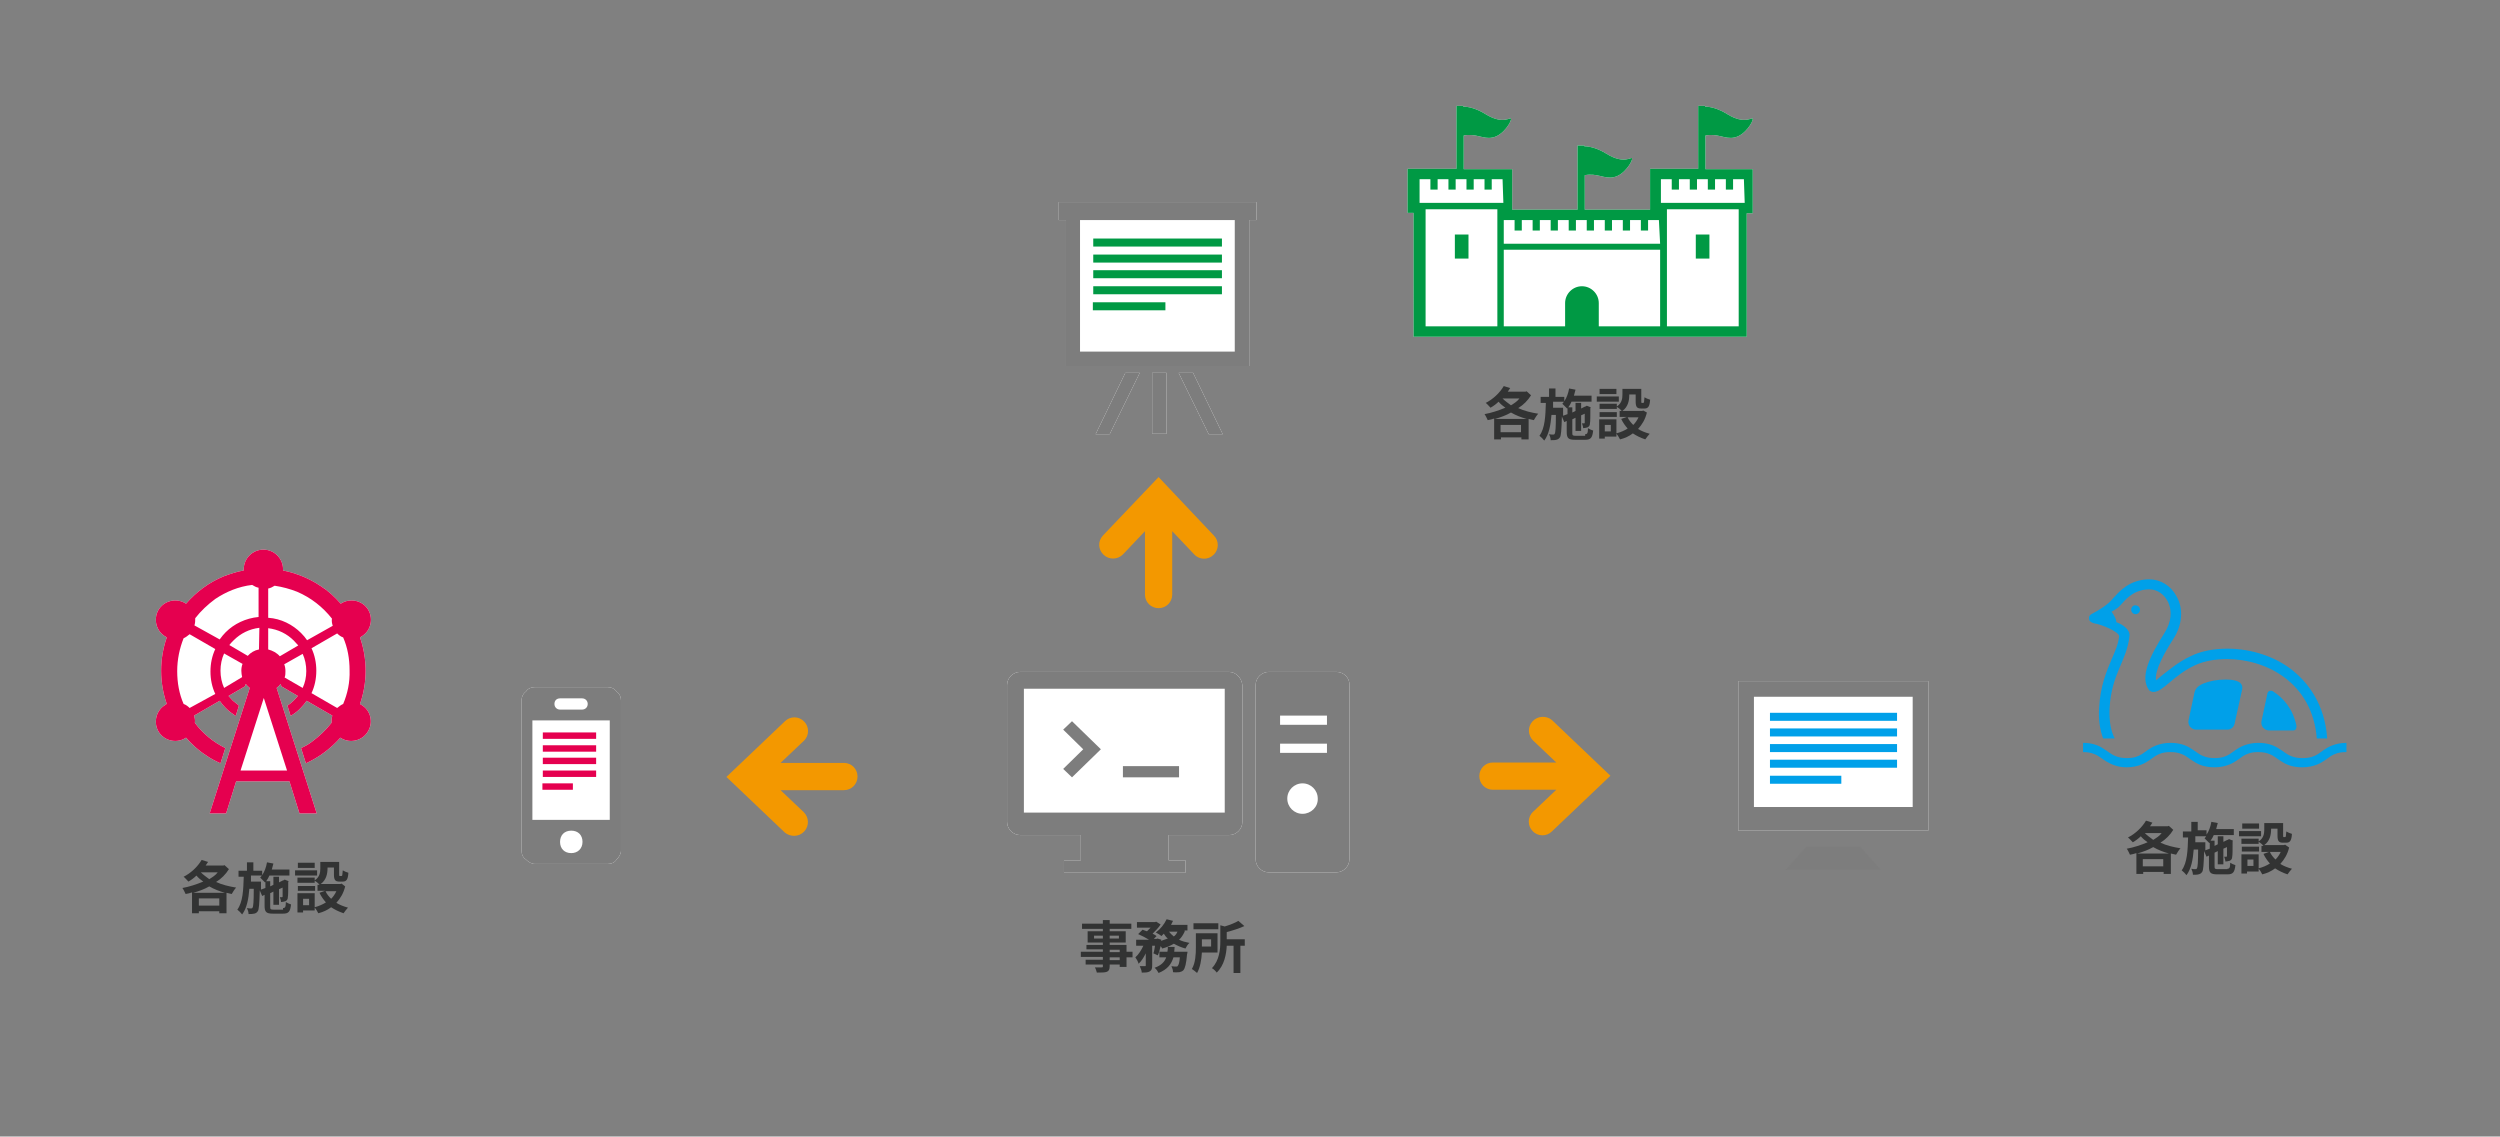 <?xml version="1.0" encoding="utf-8"?>
<!-- Generator: Adobe Illustrator 20.1.0, SVG Export Plug-In . SVG Version: 6.00 Build 0)  -->
<svg version="1.1" id="レイヤー_1" xmlns="http://www.w3.org/2000/svg" xmlns:xlink="http://www.w3.org/1999/xlink" x="0px"
	 y="0px" viewBox="0 0 623.6 283.5" style="enable-background:new 0 0 623.6 283.5;" xml:space="preserve">
<rect x="0" y="0" width="623.6" height="283.5" fill="#808080" stroke="none"/>
<style type="text/css">
	.st0{fill:#FFFFFF;}
	.st1{fill:#00A0E9;}
	.st2{fill:#009944;}
	.st3{fill:#E5004F;}
	.st4{fill:#7D7D7D;}
	.st5{fill:#F39800;}
	.st6{enable-background:new    ;}
	.st7{fill:#323333;}
</style>
<g>
	<path class="st0" d="M436.5,42.2L436.5,42.2h-11.1v-8.4c3.1-0.6,4.9,1,7.2,0.5c2.7-0.5,4.8-4.1,4.6-4.7c-0.1-0.5-1.9,1.6-6.3-1.1
		c-2.4-1.5-4.4-1.9-5.6-1.9v-0.2h-1.7v15.7h-12v10.2h-16.3v-8.6c3.1-0.6,4.9,1,7.2,0.5c2.7-0.5,4.8-4.1,4.6-4.7
		c-0.1-0.5-1.9,1.6-6.3-1.1c-2.4-1.5-4.4-1.9-5.6-1.9v-0.2h-1.7v16h-16.3V42.2h-12.1v-8.4c3.1-0.6,4.9,1,7.2,0.5
		c2.7-0.5,4.8-4.1,4.6-4.7c-0.1-0.5-1.9,1.6-6.3-1.1c-2.4-1.5-4.4-1.9-5.6-1.9v-0.2h-1.7v15.7h-12.2v11h1.5V84h20.8h1h17.4h0.7h3.2
		h18.2h1h20.8V53.2h1.5v-11H436.5z"/>
</g>
<path class="st0" d="M90.1,175.8c-0.1-0.1-0.2-0.1-0.3-0.2c0.9-2.6,1.4-5.4,1.4-8.3c0-2.9-0.5-5.7-1.4-8.3c0.1,0,0.2-0.1,0.3-0.2
	c2.3-1.3,3.1-4.3,1.8-6.6c-1.3-2.3-4.3-3.1-6.6-1.8c-0.1,0.1-0.2,0.1-0.3,0.2c-1.5-1.7-3.1-3.2-5-4.4c-2.8-1.9-6-3.2-9.4-3.9
	c0-0.1,0-0.2,0-0.3c0-2.7-2.2-4.9-4.9-4.9c-2.7,0-4.9,2.2-4.9,4.9c0,0.1,0,0.2,0,0.3c-1.8,0.3-3.5,0.9-5.1,1.5
	c-3.6,1.5-6.8,3.9-9.3,6.8c-0.1-0.1-0.2-0.1-0.3-0.2c-2.3-1.3-5.3-0.5-6.6,1.8s-0.5,5.3,1.8,6.6c0.1,0.1,0.2,0.1,0.3,0.2
	c-0.9,2.6-1.4,5.4-1.4,8.3c0,2.9,0.5,5.7,1.4,8.3c-0.1,0-0.2,0.1-0.3,0.2c-2.3,1.3-3.1,4.3-1.8,6.6s4.3,3.1,6.6,1.8
	c0.1-0.1,0.2-0.1,0.3-0.2c1.5,1.7,3.1,3.2,5,4.4c1.1,0.8,2.3,1.4,3.6,2l1.2-3.8c-3-1.5-5.6-3.6-7.6-6.3c0.1-0.6,0-1.2-0.2-1.8
	l6.4-3.7c0.4,0.6,0.9,1.2,1.5,1.8c0.8,0.8,1.6,1.4,2.5,2l0.8-2.6c-0.5-0.4-1-0.8-1.5-1.2c-0.4-0.4-0.7-0.8-1.1-1.2l4.1-2.4l0.2-0.6
	c0.3,0.4,0.6,0.7,1,1l-10,31.3h4.1l2.5-8h13.3l2.5,8H79l-10-31.3c0.4-0.3,0.7-0.6,1-1l0.2,0.6l4.1,2.4c-0.3,0.4-0.7,0.8-1.1,1.2
	c-0.5,0.5-1,0.9-1.5,1.2l0.8,2.6c0.9-0.6,1.8-1.2,2.5-2c0.5-0.5,1-1.1,1.5-1.8l6.4,3.7c-0.2,0.6-0.2,1.2-0.2,1.8
	c-1.4,1.8-3.1,3.4-5,4.8c-0.8,0.6-1.7,1.1-2.6,1.5l1.2,3.8c3.3-1.5,6.2-3.7,8.6-6.4c0.1,0.1,0.2,0.1,0.3,0.2
	c2.3,1.3,5.3,0.5,6.6-1.8C93.2,180.1,92.4,177.1,90.1,175.8z"/>
<g>
	<path class="st0" d="M306.5,167.6h-52c-1.8,0-3.3,1.5-3.3,3.3V205c0,1.8,1.5,3.3,3.3,3.3h15.1v6.3h-4.2v3.1h30.3v-3.1h-4.2v-6.3
		h15.1c1.8,0,3.3-1.5,3.3-3.3v-34.1C309.7,169.1,308.3,167.6,306.5,167.6z"/>
	<path class="st0" d="M333.3,167.6h-16.8c-1.8,0-3.3,1.5-3.3,3.3v43.4c0,1.8,1.5,3.3,3.3,3.3h16.8c1.8,0,3.3-1.5,3.3-3.3v-43.4
		C336.7,169.1,335.2,167.6,333.3,167.6z"/>
</g>
<path class="st0" d="M433.6,169.9v37.3H481v-37.3H433.6z"/>
<g>
	<path class="st0" d="M264.1,50.4v4.5h1.8v36.4h45.7V54.9h1.8v-4.5H264.1z"/>
	<rect x="287.4" y="93" class="st0" width="3.6" height="15.2"/>
	<polygon class="st0" points="273.3,108.3 276.8,108.3 284.3,93 280.7,93 	"/>
	<polygon class="st0" points="294,93 301.5,108.3 305,108.3 297.6,93 	"/>
</g>
<path class="st0" d="M153.8,172.5c-0.6-0.8-1.4-1.1-2.2-1.1h-18.2c-0.8,0-1.7,0.3-2.2,1.1c-0.8,0.6-1.1,1.4-1.1,2.2v37.5
	c0,0.8,0.3,1.7,1.1,2.2c0.6,0.6,1.4,1.1,2.2,1.1h18.2c0.8,0,1.7-0.3,2.2-1.1c0.6-0.6,1.1-1.4,1.1-2.2v-37.5
	C154.9,173.9,154.6,173.1,153.8,172.5z"/>
<g>
	<path class="st1" d="M566.9,172.4c-0.3-0.2-1.1-0.2-1.3,0.5l-1.5,7c-0.1,0.5,0,1.1,0.4,1.6c0.4,0.4,0.9,0.7,1.4,0.7
		c0,0,5.5,0,6.2,0s0.8-0.9,0.7-1.3C571.9,176.8,569.6,174.1,566.9,172.4z"/>
	<path class="st1" d="M549.6,170.5c-0.7,0.3-1.9,0.9-2.2,2.2l-1.5,7c-0.1,0.5,0,1.1,0.4,1.6c0.4,0.4,0.9,0.7,1.4,0.7h7.9
		c0.9,0,1.6-0.6,1.8-1.5l1.9-8.6c0.2-1.1-0.4-2.4-4.1-2.4C553,169.5,551.1,169.9,549.6,170.5z"/>
	<path class="st1" d="M531.6,152.1c0,0.6,0.5,1.1,1.1,1.1s1.1-0.5,1.1-1.1s-0.5-1.1-1.1-1.1C532.1,150.9,531.6,151.5,531.6,152.1z"
		/>
	<path class="st1" d="M522.4,155.5L522.4,155.5c1.7,0.2,6.2,2.1,6.2,3.2c-0.3,2.3-1,3.7-1.9,5.8c-1.3,3.1-2.8,6.6-3.1,12.1
		c-0.2,2.9,0.2,5.4,1,7.6h2.9c-1-1.9-1.4-4.3-1.3-7.4c0.5-9,4.3-11.7,5-18.3c0.1-1.3-1.5-2.7-3.3-3.3c0-0.8-0.6-1.8-1.2-2.6
		c0.9-0.5,1.8-1.1,2.2-1.6c1-1,2.8-3.8,7-4c0.1,0,0.1,0,0.2,0c4.1,0,7.4,5.3,3.8,10.9c-3.8,6-6.2,11.1-3.8,14.3
		c0.4,0.3,0.7,0.4,1.1,0.4c2.3,0,4.9-4.1,10.2-6.6c2.3-1.1,5.1-1.6,8.1-1.6c9.7,0,21.3,5.8,22.4,19.8h2.6
		c-0.6-8.7-4.9-13.9-8.4-16.8c-4.4-3.6-10.5-5.6-16.5-5.6c-3.4,0-6.6,0.6-9.2,1.9c-3,1.4-5.2,3.3-6.9,4.6c-0.5,0.4-1.2,1-1.7,1.4
		c-0.4-2.5,2.2-7,4.3-10.3c2.3-3.5,2.6-7.6,0.8-10.7c-1.4-2.6-4-4.2-6.8-4.2c-0.1,0-0.2,0-0.3,0c-4.7,0.2-7.1,3-8.3,4.3
		c-0.2,0.2-0.3,0.3-0.4,0.4c-1.1,1.6-4.1,3.3-4.9,3.7c-0.8,0.4-1.2,0.7-1.1,1.4C521.1,155,521.7,155.3,522.4,155.5z"/>
	<path class="st1" d="M581.6,186c-1.5,0.6-2.5,1.5-3.4,2.1c-1,0.6-2,1-3.9,1c-1.2,0-2.1-0.2-2.8-0.5c-1.1-0.4-1.9-1.2-3.1-1.9
		c-1.2-0.8-2.8-1.4-5.1-1.4c-1.5,0-2.7,0.3-3.7,0.7c-1.5,0.6-2.5,1.5-3.4,2.1c-1,0.6-2,1-3.8,1c-1.2,0-2.1-0.2-2.8-0.5
		c-1.1-0.4-1.9-1.2-3.1-1.9c-1.2-0.8-2.8-1.4-5.1-1.4c-1.5,0-2.7,0.3-3.7,0.7c-1.5,0.6-2.5,1.5-3.4,2.1c-1,0.6-2,1-3.8,1
		c-1.2,0-2.1-0.2-2.8-0.5c-1.1-0.4-1.9-1.2-3.1-1.9c-1.2-0.8-2.8-1.4-5-1.4v2.3c1.2,0,2.1,0.2,2.8,0.5c1.1,0.4,1.9,1.2,3.1,1.9
		c1.2,0.7,2.8,1.4,5,1.4c1.5,0,2.7-0.3,3.7-0.7c1.5-0.6,2.5-1.5,3.4-2.1c1-0.6,2-1,3.8-1c1.2,0,2.1,0.2,2.8,0.5
		c1.1,0.4,1.9,1.2,3.1,1.9c1.2,0.8,2.8,1.4,5.1,1.4c1.5,0,2.7-0.3,3.7-0.7c1.5-0.6,2.5-1.5,3.4-2.1c1-0.6,2-1,3.8-1
		c1.2,0,2.1,0.2,2.8,0.5c1.1,0.4,1.9,1.2,3.1,1.9c1.2,0.8,2.8,1.4,5.1,1.4c1.5,0,2.7-0.3,3.7-0.7c1.5-0.6,2.5-1.5,3.4-2.1
		c1-0.6,2-1,3.9-1v-2.3C583.8,185.3,582.6,185.6,581.6,186z"/>
</g>
<g>
	<rect x="362.9" y="58.5" class="st2" width="3.4" height="6"/>
	<rect x="423" y="58.5" class="st2" width="3.4" height="6"/>
	<path class="st2" d="M436.5,42.2h-11.1v-8.4c3.1-0.6,4.9,1,7.2,0.5c2.7-0.5,4.8-4.1,4.6-4.7c-0.1-0.5-1.9,1.6-6.3-1.1
		c-2.4-1.5-4.4-1.9-5.6-1.9v-0.2h-1.7v15.7h-12v10.2h-16.3v-8.6c3.1-0.6,4.9,1,7.2,0.5c2.7-0.5,4.8-4.1,4.6-4.7
		c-0.1-0.5-1.9,1.6-6.3-1.1c-2.4-1.5-4.4-1.9-5.6-1.9v-0.2h-1.7v16h-16.3V42.2h-12.1v-8.4c3.1-0.6,4.9,1,7.2,0.5
		c2.7-0.5,4.8-4.1,4.6-4.7c-0.1-0.5-1.9,1.6-6.3-1.1c-2.4-1.5-4.4-1.9-5.6-1.9v-0.2h-1.7v15.7h-12.2v11h1.5V84h20.8h1h17.4h0.7h3.2
		h18.2h1h20.8V53.2h1.5v-11H436.5L436.5,42.2z M373.5,81.4h-17.9V52.2h17.9V81.4z M375,50.6h-20.9v-5.9h2.7v2.6h1.8v-2.6h2.7v2.6
		h1.8v-2.6h2.7v2.6h1.8v-2.6h2.7v2.6h1.8v-2.6h2.7L375,50.6L375,50.6z M414.1,81.4h-15.3v-5.8c0-2.3-1.9-4.2-4.2-4.2
		c-2.3,0-4.2,1.9-4.2,4.2v5.8h-15.3V62.3h39V81.4z M414.1,60.8h-39v-3.3v-2.6h2.7v2.6h1.8v-2.6h2.7v2.6h1.8v-2.6h2.7v2.6h1.8v-2.6
		h2.7v2.6h1.8v-2.6h2.7v2.6h1.8v-2.6h2.7v2.6h1.8v-2.6h2.7v2.6h1.8v-2.6h2.7v2.6h1.8v-2.6h2.7L414.1,60.8L414.1,60.8z M433.7,81.4
		h-17.9V52.2h17.9V81.4z M435.2,50.6h-20.9v-5.9h2.7v2.6h1.8v-2.6h2.7v2.6h1.8v-2.6h2.7v2.6h1.8v-2.6h2.7v2.6h1.8v-2.6h2.7
		L435.2,50.6L435.2,50.6z"/>
</g>
<path class="st3" d="M90.1,175.8c-0.1-0.1-0.2-0.1-0.3-0.2c0.9-2.6,1.4-5.4,1.4-8.3c0-2.9-0.5-5.7-1.4-8.3c0.1,0,0.2-0.1,0.3-0.2
	c2.3-1.3,3.1-4.3,1.8-6.6c-1.3-2.3-4.3-3.1-6.6-1.8c-0.1,0.1-0.2,0.1-0.3,0.2c-1.5-1.7-3.1-3.2-5-4.4c-2.8-1.9-6-3.2-9.4-3.9
	c0-0.1,0-0.2,0-0.3c0-2.7-2.2-4.9-4.9-4.9c-2.7,0-4.9,2.2-4.9,4.9c0,0.1,0,0.2,0,0.3c-1.8,0.3-3.5,0.9-5.1,1.5
	c-3.6,1.5-6.8,3.9-9.3,6.8c-0.1-0.1-0.2-0.1-0.3-0.2c-2.3-1.3-5.3-0.5-6.6,1.8s-0.5,5.3,1.8,6.6c0.1,0.1,0.2,0.1,0.3,0.2
	c-0.9,2.6-1.4,5.4-1.4,8.3c0,2.9,0.5,5.7,1.4,8.3c-0.1,0-0.2,0.1-0.3,0.2c-2.3,1.3-3.1,4.3-1.8,6.6s4.3,3.1,6.6,1.8
	c0.1-0.1,0.2-0.1,0.3-0.2c1.5,1.7,3.1,3.2,5,4.4c1.1,0.8,2.3,1.4,3.6,2l1.2-3.8c-3-1.5-5.6-3.6-7.6-6.3c0.1-0.6,0-1.2-0.2-1.8
	l6.4-3.7c0.4,0.6,0.9,1.2,1.5,1.8c0.8,0.8,1.6,1.4,2.5,2l0.8-2.6c-0.5-0.4-1-0.8-1.5-1.2c-0.4-0.4-0.7-0.8-1.1-1.2l4.1-2.4l0.2-0.6
	c0.3,0.4,0.6,0.7,1,1l-10,31.3h4.1l2.5-8h13.3l2.5,8H79l-10-31.3c0.4-0.3,0.7-0.6,1-1l0.2,0.6l4.1,2.4c-0.3,0.4-0.7,0.8-1.1,1.2
	c-0.5,0.5-1,0.9-1.5,1.2l0.8,2.6c0.9-0.6,1.8-1.2,2.5-2c0.5-0.5,1-1.1,1.5-1.8l6.4,3.7c-0.2,0.6-0.2,1.2-0.2,1.8
	c-1.4,1.8-3.1,3.4-5,4.8c-0.8,0.6-1.7,1.1-2.6,1.5l1.2,3.8c3.3-1.5,6.2-3.7,8.6-6.4c0.1,0.1,0.2,0.1,0.3,0.2
	c2.3,1.3,5.3,0.5,6.6-1.8C93.2,180.1,92.4,177.1,90.1,175.8z M66.9,162v-5.3c2.5,0.3,4.7,1.4,6.4,3.1c0.4,0.4,0.7,0.8,1.1,1.2
	l-4.6,2.7C69,162.8,68,162.3,66.9,162z M64.6,162c-1.1,0.2-2.1,0.8-2.8,1.6l-4.6-2.7c0.3-0.4,0.7-0.8,1.1-1.2
	c1.7-1.7,3.9-2.8,6.4-3.1L64.6,162L64.6,162z M47.3,176.6c-0.4-0.4-0.9-0.8-1.5-1c-1.1-2.5-1.6-5.3-1.6-8.2s0.6-5.7,1.6-8.2
	c0.5-0.2,1-0.6,1.5-1l6.4,3.7c-0.8,1.7-1.2,3.6-1.2,5.6s0.4,3.9,1.2,5.6L47.3,176.6z M48.5,156c0.2-0.6,0.2-1.2,0.2-1.8
	c1.4-1.8,3.1-3.4,5-4.8c2.7-1.8,5.8-3.1,9.2-3.5c0.5,0.3,1,0.6,1.6,0.7v7.3l0,0c-3.2,0.3-6.1,1.7-8.2,3.8c-0.5,0.5-1,1.1-1.5,1.8
	L48.5,156z M55.9,171.6c-0.6-1.3-0.9-2.8-0.9-4.3s0.3-3,0.9-4.3l4.6,2.6c-0.2,0.5-0.3,1.1-0.3,1.7c0,0.6,0.1,1.1,0.2,1.6L55.9,171.6
	z M60,192.2l5.8-18.1l5.8,18.1H60z M75.5,171.6L71,169c0.2-0.5,0.2-1.1,0.2-1.6c0-0.6-0.1-1.2-0.3-1.7l4.6-2.6
	c0.6,1.3,0.9,2.8,0.9,4.3C76.4,168.9,76.1,170.3,75.5,171.6z M76.6,159.7c-0.4-0.6-0.9-1.2-1.5-1.8c-2.1-2.1-5-3.6-8.2-3.8v-7.3
	c0.6-0.1,1.1-0.4,1.6-0.7c2,0.3,3.8,0.8,5.6,1.5c3.5,1.5,6.4,3.8,8.7,6.7c-0.1,0.6,0,1.2,0.2,1.8L76.6,159.7z M85.6,175.6
	c-0.5,0.2-1,0.6-1.5,1l-6.4-3.7c0.8-1.7,1.2-3.6,1.2-5.6s-0.4-3.9-1.2-5.6l6.4-3.7c0.4,0.4,0.9,0.8,1.5,1c1.1,2.5,1.6,5.3,1.6,8.2
	C87.3,170.2,86.7,173,85.6,175.6z"/>
<g>
	<g>
		<path class="st4" d="M306.5,167.6h-52c-1.8,0-3.3,1.5-3.3,3.3V205c0,1.8,1.5,3.3,3.3,3.3h15.1v6.3h-4.2v3.1h30.3v-3.1h-4.2v-6.3
			h15.1c1.8,0,3.3-1.5,3.3-3.3v-34.1C309.7,169.1,308.3,167.6,306.5,167.6z M305.5,202.7h-50.1v-30.9h50.1V202.7L305.5,202.7z"/>
		<path class="st4" d="M333.3,167.6h-16.8c-1.8,0-3.3,1.5-3.3,3.3v43.4c0,1.8,1.5,3.3,3.3,3.3h16.8c1.8,0,3.3-1.5,3.3-3.3v-43.4
			C336.7,169.1,335.2,167.6,333.3,167.6z M324.9,203c-2.1,0-3.8-1.7-3.8-3.8s1.7-3.8,3.8-3.8s3.8,1.7,3.8,3.8
			C328.8,201.3,327,203,324.9,203z M331,187.8h-11.7v-2.3H331V187.8z M331,180.8h-11.7v-2.3H331V180.8z"/>
	</g>
	<path class="st4" d="M274.6,186.9l-7.2-7l-2.2,2.1l5,4.9l-5,4.9l2.2,2.1L274.6,186.9z M294.1,191.1h-14v2.8h14V191.1z"/>
</g>
<rect x="441.5" y="181.7" class="st1" width="31.7" height="2"/>
<rect x="441.5" y="177.8" class="st1" width="31.7" height="2"/>
<rect x="441.5" y="185.6" class="st1" width="31.7" height="2"/>
<rect x="441.5" y="189.5" class="st1" width="31.7" height="2"/>
<rect x="441.5" y="193.5" class="st1" width="17.8" height="2"/>
<path class="st4" d="M433.6,169.9v37.3H481v-37.3H433.6z M477.1,201.3h-39.6v-27.5h39.6V201.3z"/>
<polygon class="st4" points="464,211.2 469.2,217 445.4,217 450.6,211.2 "/>
<g>
	<path class="st4" d="M313.4,50.4h-49.3v4.5h1.8v36.4h45.7V54.9h1.8V50.4z M308,87.7h-38.6V54.9H308V87.7z"/>
	<rect x="287.4" y="93" class="st4" width="3.6" height="15.2"/>
	<polygon class="st4" points="273.3,108.3 276.8,108.3 284.3,93 280.7,93 	"/>
	<polygon class="st4" points="294,93 301.5,108.3 305,108.3 297.6,93 	"/>
</g>
<path class="st2" d="M304.8,63.5h-32.1v2h32.1V63.5z M304.8,59.5h-32.1v2h32.1V59.5z M304.8,67.4h-32.1v2h32.1V67.4z M304.8,71.4
	h-32.1v2h32.1V71.4z M290.7,75.4h-18.1v2h18.1V75.4z"/>
<path class="st3" d="M148.7,185.9h-13.3v1.6h13.3V185.9z M148.7,182.7h-13.3v1.6h13.3V182.7z M148.7,189h-13.3v1.6h13.3V189z
	 M148.7,192.2h-13.3v1.6h13.3V192.2z M142.9,195.4h-7.6v1.6h7.6V195.4z"/>
<g>
	<path class="st4" d="M153.8,172.5c-0.6-0.8-1.4-1.1-2.2-1.1h-18.2c-0.8,0-1.7,0.3-2.2,1.1c-0.8,0.6-1.1,1.4-1.1,2.2v37.5
		c0,0.8,0.3,1.7,1.1,2.2c0.6,0.6,1.4,1.1,2.2,1.1h18.2c0.8,0,1.7-0.3,2.2-1.1c0.6-0.6,1.1-1.4,1.1-2.2v-37.5
		C154.9,173.9,154.6,173.1,153.8,172.5z M139.7,174.2h5.5c0.8,0,1.4,0.6,1.4,1.4c0,0.8-0.6,1.4-1.4,1.4h-5.5c-0.8,0-1.4-0.6-1.4-1.4
		C138.3,174.7,138.9,174.2,139.7,174.2z M142.5,212.8c-1.7,0-2.8-1.1-2.8-2.8s1.1-2.8,2.8-2.8s2.8,1.1,2.8,2.8
		S144.1,212.8,142.5,212.8z M152.1,204.5h-19.3v-24.8h19.3V204.5z"/>
</g>
<g>
	<path class="st5" d="M275.3,138.4c1.4,1.3,3.5,1.2,4.8-0.1l5.5-5.8v15.8c0,1.9,1.5,3.4,3.4,3.4s3.4-1.5,3.4-3.4v-15.8l5.5,5.8
		c1.3,1.4,3.5,1.4,4.8,0.1c1.4-1.3,1.4-3.5,0.1-4.8L289,119l-13.9,14.6C273.8,135,273.9,137.1,275.3,138.4z"/>
</g>
<g>
	<path class="st5" d="M200.6,207.4c1.3-1.4,1.2-3.5-0.1-4.8l-5.8-5.5h15.8c1.9,0,3.4-1.5,3.4-3.4s-1.5-3.4-3.4-3.4h-15.8l5.8-5.5
		c1.4-1.3,1.4-3.5,0.1-4.8c-1.3-1.4-3.5-1.4-4.8-0.1l-14.6,13.9l14.6,13.9C197.2,208.8,199.3,208.8,200.6,207.4z"/>
</g>
<g>
	<path class="st5" d="M382.3,179.9c-1.3,1.4-1.2,3.5,0.1,4.8l5.8,5.5h-15.8c-1.9,0-3.4,1.5-3.4,3.4s1.5,3.4,3.4,3.4h15.8l-5.8,5.5
		c-1.4,1.3-1.4,3.5-0.1,4.8c1.3,1.4,3.5,1.4,4.8,0.1l14.6-13.9l-14.6-13.9C385.8,178.5,383.6,178.5,382.3,179.9z"/>
</g>
<g class="st6">
	<path class="st7" d="M282.5,238.8H281v2.4h-1.7v-0.6h-2.5v0.4c0,0.8-0.2,1.2-0.7,1.4c-0.5,0.2-1.3,0.2-2.5,0.2
		c-0.1-0.4-0.3-1-0.5-1.3c0.7,0,1.5,0,1.7,0c0.3,0,0.3-0.1,0.3-0.3v-0.4h-4.3v-1.2h4.3v-0.7h-5.5v-1.3h5.5v-0.6h-4.1v-1.1h4.1v-0.6
		h-3.8v-2.8h3.8v-0.6h-5.2v-1.3h5.2v-0.9h1.7v0.9h5.4v1.3h-5.4v0.6h4v2.8h-4v0.6h4.2v1.7h1.5V238.8z M275.1,234.1v-0.7h-2.2v0.7
		H275.1z M276.8,233.4v0.7h2.3v-0.7H276.8z M276.8,237.5h2.5v-0.6h-2.5V237.5z M279.3,238.8h-2.5v0.7h2.5V238.8z"/>
	<path class="st7" d="M295.5,232.4c-0.4,0.8-0.8,1.5-1.4,2c0.8,0.4,1.6,0.6,2.6,0.8c-0.4,0.3-0.8,1-1,1.4c-1.1-0.3-2-0.7-2.9-1.2
		c-0.8,0.5-1.8,0.9-2.9,1.2c-0.1-0.2-0.2-0.4-0.4-0.6c-0.2,0.9-0.4,1.7-0.7,2.3l-1.1-0.5c0.2-0.5,0.3-1.2,0.4-1.9h-0.7v4.9
		c0,0.8-0.1,1.2-0.6,1.5c-0.5,0.3-1.1,0.3-2,0.3c0-0.5-0.3-1.1-0.5-1.6c0.5,0,1.1,0,1.3,0c0.2,0,0.2,0,0.2-0.2v-3
		c-0.5,1-1.1,2-1.8,2.6c-0.1-0.5-0.5-1.2-0.8-1.6c0.8-0.7,1.5-1.8,2-2.9h-1.8v-1.5h3.2c-0.8-0.5-1.8-1-2.7-1.4l1.1-1.1
		c0.3,0.1,0.7,0.3,1.1,0.4c0.3-0.3,0.6-0.6,0.9-0.9h-3.4v-1.4h4.5l0.3-0.1l1.1,0.7c-0.5,0.8-1.3,1.6-2,2.3c0.4,0.2,0.8,0.4,1,0.6
		l-0.7,0.7h0.7l0.2-0.1l1,0.3l-0.1,0.3c0.6-0.2,1.2-0.4,1.7-0.6c-0.4-0.3-0.7-0.7-1-1.2c-0.2,0.2-0.4,0.4-0.6,0.6
		c-0.3-0.3-1-0.7-1.4-0.9c1.1-0.8,2.1-2,2.7-3.3l1.6,0.4c-0.2,0.3-0.3,0.7-0.5,1h4.1v1.4H295.5z M296.2,237.4c0,0,0,0.4-0.1,0.6
		c-0.2,2.4-0.5,3.5-0.9,4c-0.3,0.3-0.6,0.4-1,0.5c-0.4,0-0.9,0.1-1.6,0c0-0.5-0.2-1.1-0.4-1.5c0.5,0.1,1,0.1,1.2,0.1
		c0.2,0,0.3,0,0.4-0.2c0.2-0.2,0.4-0.8,0.5-2.1h-1.6c-0.5,1.7-1.5,3-3.7,3.9c-0.2-0.4-0.6-1-1-1.3c1.7-0.6,2.5-1.5,2.9-2.6h-1.7
		v-1.4h2c0.1-0.4,0.1-0.8,0.1-1.2h1.7c0,0.4-0.1,0.8-0.1,1.2H296.2z M291.6,232.4c0.3,0.4,0.7,0.8,1.2,1.2c0.4-0.3,0.7-0.7,0.9-1.2
		H291.6z"/>
	<path class="st7" d="M299.8,237.6c-0.1,1.7-0.4,3.7-1.2,5.1c-0.3-0.3-1-0.8-1.3-1c0.9-1.5,1-3.7,1-5.3v-3.6h5.4v4.8H299.8z
		 M303.9,231.8h-6.2v-1.5h6.2V231.8z M299.8,234.3v1.8h2.3v-1.8H299.8z M310.6,235.9h-1.2v6.8h-1.7v-6.8H306
		c-0.1,2.1-0.6,4.9-2.5,6.7c-0.2-0.3-0.8-0.9-1.2-1.1c1.9-2,2.1-4.7,2.1-6.8v-3.9l1.1,0.3c1.3-0.4,2.6-0.9,3.4-1.4l1.5,1.3
		c-1.3,0.6-2.9,1.1-4.4,1.5v1.8h4.5V235.9z"/>
</g>
<g class="st6">
	<path class="st7" d="M542.1,207c-0.8,1.3-1.9,2.4-3.2,3.2c1.5,0.7,3.2,1.1,5,1.4c-0.4,0.4-0.8,1.1-1.1,1.6
		c-0.4-0.1-0.9-0.2-1.3-0.3v5.1h-1.8v-0.5h-5.1v0.5h-1.7v-5.2c-0.5,0.2-1.1,0.3-1.6,0.4c-0.2-0.4-0.5-1.1-0.8-1.5
		c1.7-0.3,3.5-0.9,5.2-1.6c-0.6-0.4-1.2-0.9-1.7-1.5c-0.6,0.6-1.3,1.1-2,1.5c-0.3-0.3-0.9-1-1.2-1.2c1.8-0.9,3.5-2.5,4.5-4.2
		l1.6,0.5c-0.2,0.3-0.4,0.6-0.6,0.9h4.4l0.3-0.1L542.1,207z M541,212.9c-1.4-0.4-2.7-0.9-3.9-1.6c-1.2,0.7-2.6,1.2-4,1.6H541z
		 M539.6,216.1v-1.8h-5.1v1.8H539.6z M535,207.8c0.6,0.6,1.3,1.1,2.1,1.7c0.8-0.5,1.6-1,2.1-1.7H535z"/>
	<path class="st7" d="M555.6,216.7c0.5,0,0.7-0.2,0.7-1.5c0.3,0.2,0.9,0.5,1.3,0.6c-0.2,1.8-0.6,2.3-2,2.3h-2.5
		c-1.7,0-2.1-0.4-2.1-2v-2.7l-0.6,0.3l-0.6-1.4c-0.1,3.4-0.2,4.8-0.5,5.2c-0.3,0.4-0.5,0.5-0.9,0.6c-0.3,0.1-0.9,0.1-1.4,0.1
		c0-0.5-0.2-1.1-0.4-1.5c0.4,0.1,0.8,0.1,1,0.1c0.2,0,0.3,0,0.4-0.2c0.2-0.3,0.3-1.5,0.3-4.7h-1.1c-0.2,2.5-0.6,4.8-1.8,6.4
		c-0.3-0.4-0.8-0.9-1.2-1.2c1.4-1.9,1.5-5,1.6-8.2h-1.3v-1.5h2.1V205h1.6v2.1h2.2v1.1c0.6-0.9,1-2,1.2-3.2l1.6,0.3
		c-0.1,0.5-0.3,1-0.4,1.5h4.4v1.5h-5c-0.2,0.5-0.5,1-0.8,1.4h1v1.3l0.8-0.4v-2h1.4v1.4l1-0.5l0.1,0l0.3-0.2l1,0.4l-0.1,0.2
		c0,2,0,3.4-0.1,3.8c0,0.5-0.2,0.8-0.6,1c-0.3,0.1-0.8,0.2-1.1,0.2c0-0.4-0.2-0.9-0.3-1.2c0.2,0,0.4,0,0.5,0s0.2,0,0.2-0.2
		c0-0.1,0-0.9,0-2.2l-0.9,0.4v3.9h-1.4v-3.3l-0.8,0.4v3.4c0,0.6,0.1,0.7,0.8,0.7H555.6z M551.2,211.7v-1.5l-0.1,0.1
		c-0.3-0.3-0.9-0.9-1.2-1.2c0.2-0.2,0.3-0.3,0.4-0.5h-2.7c0,0.5,0,1,0,1.5h2.5v0.6l0,1.4L551.2,211.7z"/>
	<path class="st7" d="M564,208.6h-5.5v-1.3h5.5V208.6z M571,211.4c-0.4,1.7-1.2,3-2.2,4.1c0.8,0.5,1.8,0.9,2.9,1.2
		c-0.4,0.4-0.8,1-1.1,1.4c-1.2-0.4-2.2-0.9-3.1-1.5c-0.9,0.7-2,1.2-3.2,1.5c-0.2-0.4-0.6-1.1-0.9-1.4v0.7h-2.9v0.5h-1.4v-4.8h4.3
		v3.5c1.1-0.3,2-0.7,2.8-1.2c-0.6-0.7-1.2-1.5-1.6-2.4l1.4-0.5h-1.9V211h0.5c-0.2-0.3-0.8-0.8-1.2-1v0.5h-4.3v-1.3h4.3v0.7
		c1.2-0.8,1.4-1.9,1.4-2.9v-1.7h4.7v3.1c0,0.4,0,0.4,0.2,0.4h0.3c0.2,0,0.2-0.2,0.3-1.4c0.3,0.2,1,0.5,1.4,0.6
		c-0.1,1.7-0.5,2.2-1.4,2.2h-0.8c-1.1,0-1.4-0.4-1.4-1.8v-1.7h-1.6v0.2c0,1.3-0.3,2.9-1.7,3.9h4.9l0.3-0.1L571,211.4z M563.5,212.4
		h-4.3v-1.2h4.3V212.4z M563.5,206.7h-4.2v-1.3h4.2V206.7z M562.1,214.4h-1.5v1.6h1.5V214.4z M566.2,212.5c0.3,0.7,0.8,1.3,1.4,1.9
		c0.5-0.5,1-1.2,1.3-1.9H566.2z"/>
</g>
<g class="st6">
	<path class="st7" d="M57.1,216.8c-0.8,1.3-1.9,2.4-3.2,3.2c1.5,0.7,3.2,1.1,5,1.4c-0.4,0.4-0.8,1.1-1.1,1.6
		c-0.4-0.1-0.9-0.2-1.3-0.3v5.1h-1.8v-0.5h-5.1v0.5h-1.7v-5.2c-0.5,0.2-1.1,0.3-1.6,0.4c-0.2-0.4-0.5-1.1-0.8-1.5
		c1.7-0.3,3.5-0.9,5.2-1.6c-0.6-0.4-1.2-0.9-1.7-1.5c-0.6,0.6-1.3,1.1-2,1.5c-0.3-0.3-0.9-1-1.2-1.2c1.8-0.9,3.5-2.5,4.5-4.2
		l1.6,0.5c-0.2,0.3-0.4,0.6-0.6,0.9h4.4l0.3-0.1L57.1,216.8z M56.1,222.7c-1.4-0.4-2.7-0.9-3.9-1.6c-1.2,0.7-2.6,1.2-4,1.6H56.1z
		 M54.7,225.9v-1.8h-5.1v1.8H54.7z M50.1,217.6c0.6,0.6,1.3,1.1,2.1,1.7c0.8-0.5,1.6-1,2.1-1.7H50.1z"/>
	<path class="st7" d="M70.6,226.5c0.5,0,0.7-0.2,0.7-1.5c0.3,0.2,0.9,0.5,1.3,0.6c-0.2,1.8-0.6,2.3-2,2.3h-2.5c-1.7,0-2.1-0.4-2.1-2
		v-2.7l-0.6,0.3l-0.6-1.4c-0.1,3.4-0.2,4.8-0.5,5.2c-0.3,0.4-0.5,0.5-0.9,0.6c-0.4,0.1-0.9,0.1-1.4,0.1c0-0.5-0.2-1.1-0.4-1.5
		c0.4,0.1,0.8,0.1,1,0.1s0.3,0,0.4-0.2c0.2-0.3,0.3-1.5,0.3-4.7h-1.1c-0.2,2.5-0.6,4.8-1.8,6.4c-0.3-0.4-0.8-0.9-1.2-1.2
		c1.4-1.9,1.5-5,1.6-8.2h-1.3v-1.5h2.1v-2.1h1.6v2.1h2.2v1.1c0.6-0.9,1-2,1.2-3.2l1.6,0.3c-0.1,0.5-0.3,1-0.4,1.5h4.4v1.5h-5
		c-0.2,0.5-0.5,1-0.8,1.4h1v1.3l0.8-0.4v-2h1.4v1.4l1-0.5l0.1,0l0.3-0.2l1,0.4l-0.1,0.2c0,2,0,3.4-0.1,3.8c0,0.5-0.2,0.8-0.6,1
		c-0.3,0.1-0.8,0.2-1.1,0.2c0-0.4-0.2-0.9-0.3-1.2c0.2,0,0.4,0,0.5,0c0.1,0,0.2,0,0.2-0.2c0-0.1,0-0.9,0-2.2l-0.9,0.4v3.9h-1.4v-3.3
		l-0.8,0.4v3.4c0,0.6,0.1,0.7,0.8,0.7H70.6z M66.2,221.5V220l-0.1,0.1c-0.3-0.3-0.9-0.9-1.2-1.2c0.2-0.2,0.3-0.3,0.4-0.5h-2.7
		c0,0.5,0,1,0,1.5h2.5v0.6l0,1.4L66.2,221.5z"/>
	<path class="st7" d="M79.1,218.4h-5.5v-1.3h5.5V218.4z M86.1,221.1c-0.4,1.7-1.2,3-2.2,4.1c0.8,0.5,1.8,0.9,2.9,1.2
		c-0.4,0.4-0.8,1-1.1,1.4c-1.2-0.4-2.2-0.9-3.1-1.5c-0.9,0.7-2,1.2-3.2,1.5c-0.2-0.4-0.6-1.1-0.9-1.4v0.7h-2.9v0.5h-1.4v-4.8h4.3
		v3.5c1.1-0.3,2-0.7,2.8-1.2c-0.6-0.7-1.2-1.5-1.6-2.4l1.4-0.5h-1.9v-1.5h0.5c-0.2-0.3-0.8-0.8-1.2-1v0.5h-4.3v-1.3h4.3v0.7
		c1.2-0.8,1.4-1.9,1.4-2.9v-1.7h4.7v3.1c0,0.4,0,0.4,0.2,0.4h0.4c0.2,0,0.2-0.2,0.3-1.4c0.3,0.2,1,0.5,1.4,0.6
		c-0.1,1.7-0.5,2.2-1.4,2.2h-0.8c-1.1,0-1.4-0.4-1.4-1.8v-1.7h-1.6v0.2c0,1.3-0.3,2.9-1.7,3.9h4.9l0.3-0.1L86.1,221.1z M78.6,222.2
		h-4.3V221h4.3V222.2z M78.5,216.5h-4.2v-1.3h4.2V216.5z M77.1,224.2h-1.5v1.6h1.5V224.2z M81.2,222.3c0.3,0.7,0.8,1.3,1.4,1.9
		c0.5-0.5,1-1.2,1.3-1.9H81.2z"/>
</g>
<g class="st6">
	<path class="st7" d="M381.9,98.6c-0.8,1.3-1.9,2.4-3.2,3.2c1.5,0.7,3.2,1.1,5,1.4c-0.4,0.4-0.8,1.1-1.1,1.6
		c-0.4-0.1-0.9-0.2-1.3-0.3v5.1h-1.8v-0.5h-5.1v0.5h-1.7v-5.2c-0.5,0.2-1.1,0.3-1.6,0.4c-0.2-0.4-0.5-1.1-0.8-1.5
		c1.7-0.3,3.5-0.9,5.2-1.6c-0.6-0.4-1.2-0.9-1.7-1.5c-0.6,0.6-1.3,1.1-2,1.5c-0.3-0.3-0.9-1-1.2-1.2c1.8-0.9,3.5-2.5,4.5-4.2
		l1.6,0.5c-0.2,0.3-0.4,0.6-0.6,0.9h4.4l0.3-0.1L381.9,98.6z M380.8,104.5c-1.4-0.4-2.7-0.9-3.9-1.6c-1.2,0.7-2.6,1.2-4,1.6H380.8z
		 M379.4,107.7V106h-5.1v1.8H379.4z M374.8,99.4c0.6,0.6,1.3,1.1,2.1,1.7c0.8-0.5,1.6-1,2.1-1.7H374.8z"/>
	<path class="st7" d="M395.4,108.3c0.5,0,0.7-0.2,0.7-1.5c0.3,0.2,0.9,0.5,1.3,0.6c-0.2,1.8-0.6,2.3-2,2.3h-2.5
		c-1.7,0-2.1-0.4-2.1-2v-2.7l-0.6,0.3l-0.6-1.4c-0.1,3.4-0.2,4.8-0.5,5.2c-0.3,0.4-0.5,0.5-0.9,0.6c-0.3,0.1-0.9,0.1-1.4,0.1
		c0-0.5-0.2-1.1-0.4-1.5c0.4,0.1,0.8,0.1,1,0.1c0.2,0,0.3,0,0.4-0.2c0.2-0.3,0.3-1.5,0.3-4.7h-1.1c-0.2,2.5-0.6,4.8-1.8,6.4
		c-0.3-0.4-0.8-0.9-1.2-1.2c1.4-1.9,1.5-5,1.6-8.2h-1.3v-1.5h2.1v-2.1h1.6v2.1h2.2v1.1c0.6-0.9,1-2,1.2-3.2l1.6,0.3
		c-0.1,0.5-0.3,1-0.4,1.5h4.4v1.5h-5c-0.2,0.5-0.5,1-0.8,1.4h1v1.3l0.8-0.4v-2h1.4v1.4l1-0.5l0.1,0l0.3-0.2l1,0.4l-0.1,0.2
		c0,2,0,3.4-0.1,3.8c0,0.5-0.2,0.8-0.6,1c-0.3,0.1-0.8,0.2-1.1,0.2c0-0.4-0.2-0.9-0.3-1.2c0.2,0,0.4,0,0.5,0s0.2,0,0.2-0.2
		c0-0.1,0-0.9,0-2.2l-0.9,0.4v3.9h-1.4v-3.3l-0.8,0.4v3.4c0,0.6,0.1,0.7,0.8,0.7H395.4z M391,103.3v-1.5l-0.1,0.1
		c-0.3-0.3-0.9-0.9-1.2-1.2c0.2-0.2,0.3-0.3,0.4-0.5h-2.7c0,0.5,0,1,0,1.5h2.5v0.6l0,1.4L391,103.3z"/>
	<path class="st7" d="M403.8,100.2h-5.5v-1.3h5.5V100.2z M410.8,102.9c-0.4,1.7-1.2,3-2.2,4.1c0.8,0.5,1.8,0.9,2.9,1.2
		c-0.4,0.4-0.8,1-1.1,1.4c-1.2-0.4-2.2-0.9-3.1-1.5c-0.9,0.7-2,1.2-3.2,1.5c-0.2-0.4-0.6-1.1-0.9-1.4v0.7h-2.9v0.5h-1.4v-4.8h4.3
		v3.5c1.1-0.3,2-0.7,2.8-1.2c-0.6-0.7-1.2-1.5-1.6-2.4l1.4-0.5H404v-1.5h0.5c-0.2-0.3-0.8-0.8-1.2-1v0.5H399v-1.3h4.3v0.7
		c1.2-0.8,1.4-1.9,1.4-2.9V97h4.7v3.1c0,0.4,0,0.4,0.2,0.4h0.3c0.2,0,0.2-0.2,0.3-1.4c0.3,0.2,1,0.5,1.4,0.6
		c-0.1,1.7-0.5,2.2-1.4,2.2h-0.8c-1.1,0-1.4-0.4-1.4-1.8v-1.7h-1.6v0.2c0,1.3-0.3,2.9-1.7,3.9h4.9l0.3-0.1L410.8,102.9z M403.3,104
		H399v-1.2h4.3V104z M403.3,98.3H399V97h4.2V98.3z M401.8,106h-1.5v1.6h1.5V106z M406,104.1c0.3,0.7,0.8,1.3,1.4,1.9
		c0.5-0.5,1-1.2,1.3-1.9H406z"/>
</g>
</svg>
